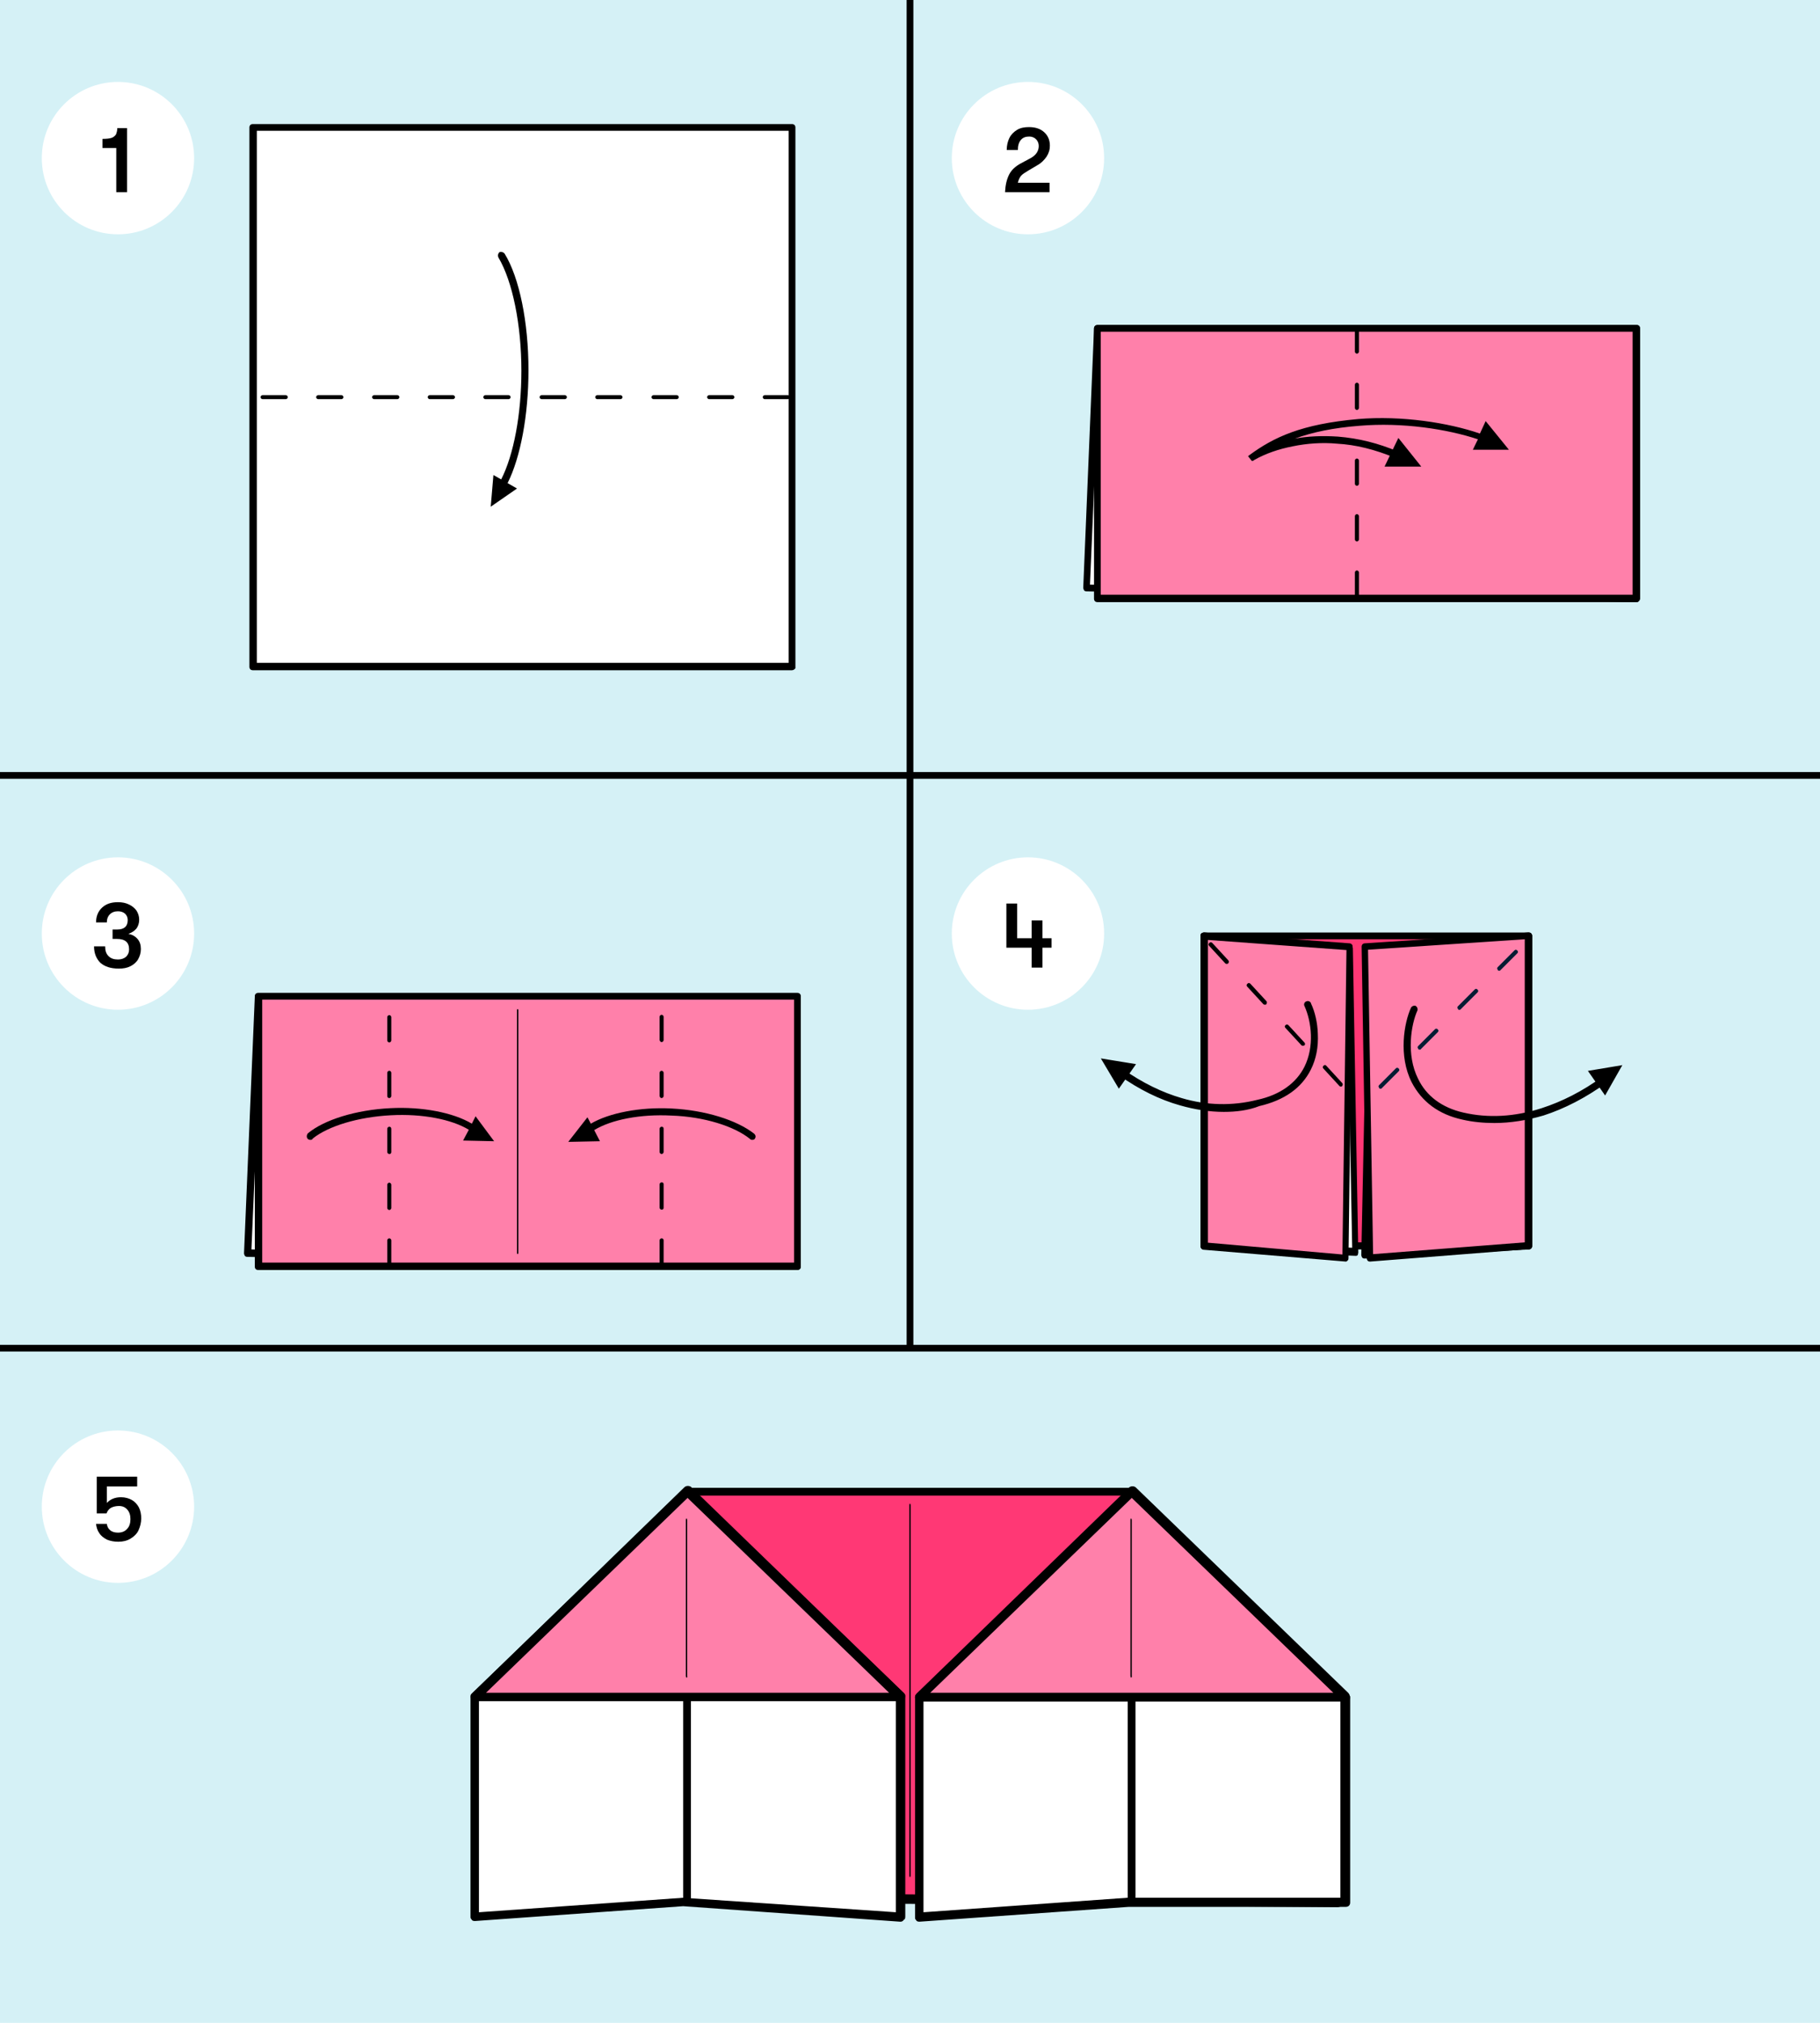 <?xml version="1.0" encoding="utf-8"?>
<!-- Generator: Adobe Illustrator 24.0.0, SVG Export Plug-In . SVG Version: 6.00 Build 0)  -->
<svg version="1.1" id="Layer_1" xmlns="http://www.w3.org/2000/svg" xmlns:xlink="http://www.w3.org/1999/xlink" x="0px" y="0px"
	 viewBox="0 0 540 600" style="enable-background:new 0 0 540 600;" xml:space="preserve">
<style type="text/css">
	.st0{fill:#D5F1F6;}
	.st1{fill:#FFFFFF;}
	.st2{fill:#FF80AA;}
	.st3{fill:#FF3875;}
	.st4{stroke:#000000;stroke-miterlimit:10;}
	.st5{fill:#051C33;stroke:#051C33;stroke-width:0.5;stroke-miterlimit:10;}
</style>
<g>
	<rect class="st0" width="540" height="600"/>
	<g>
		<g>
			<g>
				<g>
					<g>
						<polygon class="st1" points="236.6,375.5 73.4,371.6 76.6,295.5 236.6,295.5 						"/>
					</g>
					<path d="M236.6,294.7h-160c-0.4,0-1,0.4-1,1l-3.2,76.1c0,0.1,0.1,0.4,0.2,0.6c0.1,0.2,0.3,0.4,0.8,0.4l163.2,3.9h0
						c0.2,0,0.4-0.1,0.6-0.2c0.2-0.1,0.4-0.3,0.4-0.8v-80C237.6,295.1,237.2,294.7,236.6,294.7z M74.6,370.6l3.2-74.1h157.8v78
						L74.6,370.6z"/>
				</g>
			</g>
			<g>
				<g>
					<path d="M153.6,372c-0.2,0-0.3-0.2-0.3-0.3v-72.1c0-0.2,0.2-0.3,0.3-0.3c0.2,0,0.3,0.2,0.3,0.3v72.1
						C153.7,371.8,153.7,372,153.6,372z"/>
				</g>
			</g>
		</g>
		<g>
			<g>
				<g>
					<g>
						<rect x="76.6" y="295.5" class="st2" width="160" height="80"/>
					</g>
					<path d="M236.6,294.5h-160c-0.6,0-1,0.4-1,1v80.2c0,0.6,0.4,1,1,1h160c0.6,0,1-0.5,1-1.2v-80
						C237.6,294.9,237.2,294.5,236.6,294.5z M235.6,296.5v78H77.8v-78H235.6z"/>
				</g>
			</g>
			<g>
				<g>
					<path d="M153.6,372c-0.1,0-0.2-0.2-0.2-0.3v-72.1c0-0.2,0.1-0.3,0.2-0.3s0.2,0.2,0.2,0.3v72.1C153.7,371.8,153.7,372,153.6,372
						z"/>
				</g>
			</g>
		</g>
		<g>
			<path d="M196.3,325.7c0.3,0,0.6-0.3,0.6-0.6v-6.9c0-0.3-0.3-0.6-0.6-0.6s-0.6,0.3-0.6,0.6v6.9C195.8,325.5,196,325.7,196.3,325.7
				z"/>
			<path d="M196.3,367.3c-0.3,0-0.6,0.3-0.6,0.6v6.9c0,0.3,0.3,0.6,0.6,0.6s0.6-0.3,0.6-0.6v-6.9
				C196.9,367.6,196.7,367.3,196.3,367.3z"/>
			<path d="M196.3,334.2c-0.3,0-0.6,0.3-0.6,0.6v6.9c0,0.3,0.3,0.6,0.6,0.6s0.6-0.3,0.6-0.6v-6.9
				C196.9,334.4,196.7,334.2,196.3,334.2z"/>
			<path d="M196.3,350.7c-0.3,0-0.6,0.3-0.6,0.6v6.9c0,0.3,0.3,0.6,0.6,0.6c0.1,0,0.6,0,0.6-0.6v-6.9
				C196.9,350.9,196.7,350.7,196.3,350.7z"/>
			<path d="M196.3,309.1c0.3,0,0.6-0.3,0.6-0.6v-6.9c0-0.3-0.3-0.6-0.6-0.6s-0.6,0.3-0.6,0.6v6.9C195.8,308.8,196,309.1,196.3,309.1
				z"/>
			<path d="M115.5,309.2c0.3,0,0.6-0.3,0.6-0.6v-6.9c0-0.3-0.3-0.6-0.6-0.6s-0.6,0.3-0.6,0.6v6.9
				C114.9,308.9,115.2,309.2,115.5,309.2z"/>
			<path d="M115.5,367.3c-0.3,0-0.6,0.3-0.6,0.6v6.9c0,0.3,0.3,0.6,0.6,0.6s0.6-0.3,0.6-0.6v-6.9
				C116.1,367.6,115.8,367.3,115.5,367.3z"/>
			<path d="M115.5,325.7c0.3,0,0.6-0.3,0.6-0.6v-6.9c0-0.3-0.3-0.6-0.6-0.6s-0.6,0.3-0.6,0.6v6.9
				C114.9,325.5,115.2,325.7,115.5,325.7z"/>
			<path d="M115.5,334.2c-0.3,0-0.6,0.3-0.6,0.6v6.9c0,0.3,0.3,0.6,0.6,0.6c0.1,0,0.6,0,0.6-0.6v-6.9
				C116.1,334.4,115.8,334.2,115.5,334.2z"/>
			<path d="M115.5,350.8c-0.3,0-0.6,0.3-0.6,0.6v6.9c0,0.3,0.3,0.6,0.6,0.6s0.6-0.3,0.6-0.6v-6.9
				C116.1,351.1,115.8,350.8,115.5,350.8z"/>
			<path d="M140,333.3c-5.5-3.3-14.8-5.1-24.2-4.6c-10.1,0.5-19.6,3.4-24.5,7.5l-0.1,0.2c-0.3,0.5-0.2,1.1,0.1,1.4
				c0.3,0.3,0.7,0.3,0.9,0.3c0.2,0,0.5-0.1,0.6-0.4c4.6-3.7,13.5-6.4,23.2-6.9c9.3-0.5,18,1.2,23.1,4.3l-1.7,3.2l9.2,0.2l-5.5-7.4
				L140,333.3z"/>
			<path d="M223.8,336.3c-5.2-4.1-14.6-7-24.5-7.5c-9.3-0.5-18.6,1.3-24,4.5l-1-1.9l-5.7,7.3l9.4-0.2l-1.7-3.3
				c5.1-3.1,13.7-4.8,23-4.3c9.4,0.3,18.5,3.1,23.2,6.9c0.2,0.2,0.3,0.3,0.7,0.3c0.5,0,0.7-0.2,0.8-0.4
				C224.3,337.2,224.2,336.7,223.8,336.3z M223.5,336.7L223.5,336.7L223.5,336.7L223.5,336.7z M223.1,337.7L223.1,337.7L223.1,337.7
				L223.1,337.7z"/>
		</g>
	</g>
	<g>
		<g>
			<g>
				<g>
					<polygon class="st1" points="485.6,177.4 322.4,174.4 325.6,97.4 485.6,97.4 					"/>
				</g>
				<path d="M485.6,96.4h-160c-0.4,0-1,0.4-1,1l-3.2,77c0,0.1,0.1,0.4,0.2,0.6c0.1,0.2,0.3,0.4,0.8,0.4l163.2,3.2h0
					c0.4,0,0.6-0.3,0.6-0.4c0,0,0,0,0,0c0.2-0.1,0.4-0.3,0.4-0.8v-80C486.6,96.8,486.2,96.4,485.6,96.4z M484.4,98.4v78l-161-3
					l3.2-75H484.4z"/>
			</g>
		</g>
		<g>
			<g>
				<g>
					<rect x="325.6" y="97.4" class="st2" width="160" height="80"/>
				</g>
				<path d="M485.6,96.4h-160c-0.6,0-1,0.4-1,1v80.2c0,0.6,0.4,1,1,1h160c0.6,0,1-0.5,1-1.2v-80C486.6,96.8,486.2,96.4,485.6,96.4z
					 M484.4,98.4v78H326.6v-78H484.4z"/>
			</g>
		</g>
		<path d="M447.7,133.4l-6.9-8.5l-1.7,3.7c-9.3-3.2-23.2-5.4-36.2-4.3c-16.8,1.5-25,5.4-32.2,10.7l-0.4,0.3l1.1,1.4h0.2
			c0.2,0,0.2,0,0.6-0.3c3.4-1.9,7.2-3.2,11.3-4c4.3-0.9,8.9-1.2,13.2-0.8c5.5,0.3,11.2,1.7,17.2,4.2l0.2,0c0.2,0,0.8,0,1.1-0.6
			l0.1-0.1v-0.1c0-0.2,0-0.8-0.6-1.1c-5.7-2.4-11.5-3.9-17.8-4.4c-4.7-0.3-8.9-0.1-12.7,0.6c5.2-1.9,11.4-3.2,19.1-3.8
			c12.8-1.1,26.2,1,35.2,4l-1.5,3.1H447.7z"/>
		<g>
			<g>
				<g>
					<path d="M402.6,177c-0.2,0-0.3-0.2-0.3-0.3v-6.9c0-0.2,0.2-0.3,0.3-0.3c0.2,0,0.3,0.2,0.3,0.3v6.9
						C402.9,176.8,402.7,177,402.6,177z M402.6,160.3c-0.2,0-0.3-0.2-0.3-0.3v-6.9c0-0.2,0.2-0.3,0.3-0.3c0.2,0,0.3,0.2,0.3,0.3v6.9
						C402.9,160.2,402.7,160.3,402.6,160.3z M402.6,143.8c-0.2,0-0.3-0.2-0.3-0.3v-6.9c0-0.2,0.2-0.3,0.3-0.3c0.2,0,0.3,0.2,0.3,0.3
						v6.9C402.9,143.7,402.7,143.8,402.6,143.8z M402.6,121.3c-0.2,0-0.3-0.2-0.3-0.3v-6.9c0-0.2,0.2-0.3,0.3-0.3
						c0.2,0,0.3,0.2,0.3,0.3v6.9C402.9,121.2,402.7,121.3,402.6,121.3z M402.6,104.7c-0.2,0-0.3-0.2-0.3-0.3v-6.9
						c0-0.2,0.2-0.3,0.3-0.3c0.2,0,0.3,0.2,0.3,0.3v6.9C402.9,104.5,402.7,104.7,402.6,104.7z"/>
					<path d="M402.6,177.3c-0.3,0-0.6-0.3-0.6-0.6v-6.9c0-0.3,0.3-0.6,0.6-0.6s0.6,0.3,0.6,0.6v6.9
						C403.2,177,402.9,177.3,402.6,177.3z M402.6,169.7C402.5,169.7,402.5,169.7,402.6,169.7l-0.1,7c0,0,0.1,0.1,0.1,0.1
						c0,0,0.1-0.1,0.1-0.1L402.6,169.7C402.7,169.7,402.6,169.7,402.6,169.7z M402.6,160.6c-0.3,0-0.6-0.3-0.6-0.6v-6.9
						c0-0.3,0.3-0.6,0.6-0.6s0.6,0.3,0.6,0.6v6.9C403.2,160.3,402.9,160.6,402.6,160.6z M402.6,153C402.5,153,402.5,153.1,402.6,153
						l-0.1,7c0,0,0.1,0.1,0.1,0.1c0,0,0.1-0.1,0.1-0.1L402.6,153C402.7,153.1,402.6,153,402.6,153z M402.6,144.1
						c-0.3,0-0.6-0.3-0.6-0.6v-6.9c0-0.3,0.3-0.6,0.6-0.6s0.6,0.3,0.6,0.6v6.9C403.2,143.8,402.9,144.1,402.6,144.1z M402.6,136.5
						C402.5,136.5,402.5,136.6,402.6,136.5l-0.1,7c0,0,0.1,0.1,0.1,0.1c0,0,0.1-0.1,0.1-0.1L402.6,136.5
						C402.7,136.6,402.6,136.5,402.6,136.5z M402.6,121.6c-0.3,0-0.6-0.3-0.6-0.6v-6.9c0-0.3,0.3-0.6,0.6-0.6s0.6,0.3,0.6,0.6v6.9
						C403.2,121.3,402.9,121.6,402.6,121.6z M402.6,114C402.5,114,402.5,114.1,402.6,114l-0.1,7c0,0,0.1,0.1,0.1,0.1
						c0,0,0.1-0.1,0.1-0.1L402.6,114C402.7,114.1,402.6,114,402.6,114z M402.6,104.9c-0.3,0-0.6-0.3-0.6-0.6v-6.9
						c0-0.3,0.3-0.6,0.6-0.6s0.6,0.3,0.6,0.6v6.9C403.2,104.6,402.9,104.9,402.6,104.9z M402.6,97.3
						C402.5,97.3,402.5,97.4,402.6,97.3l-0.1,7c0,0,0.1,0.1,0.1,0.1c0,0,0.1-0.1,0.1-0.1L402.6,97.3
						C402.7,97.4,402.6,97.3,402.6,97.3z"/>
				</g>
			</g>
		</g>
	</g>
	<g>
		<g>
			<g>
				<g>
					<g>
						<rect x="75.2" y="37.8" class="st1" width="160" height="160"/>
					</g>
				</g>
				<g>
					<path d="M236,197.7V37.8c0-0.6-0.4-1-1-1H75c-0.6,0-1,0.4-1,1v160c0,0.6,0.4,1,1,1h160c0.4,0,0.8-0.3,1-0.6
						C236,198,236,197.9,236,197.7z M234,38.8v157.8H76.2V38.8H234z"/>
				</g>
			</g>
		</g>
		<g>
			<path d="M134.4,117.2h-6.9c-0.3,0-0.6,0.3-0.6,0.6s0.3,0.6,0.6,0.6h6.9c0.3,0,0.6-0.3,0.6-0.6S134.7,117.2,134.4,117.2z"/>
			<path d="M150.9,117.2H144c-0.3,0-0.6,0.3-0.6,0.6s0.3,0.6,0.6,0.6h6.9c0.3,0,0.6-0.3,0.6-0.6S151.2,117.2,150.9,117.2z"/>
			<path d="M84.8,117.2h-6.9c-0.3,0-0.6,0.3-0.6,0.6s0.3,0.6,0.6,0.6h6.9c0.3,0,0.6-0.3,0.6-0.6S85.1,117.2,84.8,117.2z"/>
			<path d="M101.3,117.2h-6.9c-0.3,0-0.6,0.3-0.6,0.6s0.3,0.6,0.6,0.6h6.9c0.3,0,0.6-0.3,0.6-0.6S101.6,117.2,101.3,117.2z"/>
			<path d="M117.9,117.2H111c-0.3,0-0.6,0.3-0.6,0.6s0.3,0.6,0.6,0.6h6.9c0.3,0,0.6-0.3,0.6-0.6S118.2,117.2,117.9,117.2z"/>
			<path d="M217.3,117.2h-6.9c-0.3,0-0.6,0.3-0.6,0.6s0.3,0.6,0.6,0.6h6.9c0.3,0,0.6-0.3,0.6-0.6S217.6,117.2,217.3,117.2z"/>
			<path d="M233.8,117.2h-6.9c-0.3,0-0.6,0.3-0.6,0.6s0.3,0.6,0.6,0.6h6.9c0.3,0,0.6-0.3,0.6-0.6S234.1,117.2,233.8,117.2z"/>
			<path d="M167.6,117.2h-6.9c-0.3,0-0.6,0.3-0.6,0.6s0.3,0.6,0.6,0.6h6.9c0.3,0,0.6-0.3,0.6-0.6S167.9,117.2,167.6,117.2z"/>
			<path d="M184.1,117.2h-6.9c-0.3,0-0.6,0.3-0.6,0.6s0.3,0.6,0.6,0.6h6.9c0.3,0,0.6-0.3,0.6-0.6S184.4,117.2,184.1,117.2z"/>
			<path d="M200.8,117.2h-6.9c-0.3,0-0.6,0.3-0.6,0.6s0.3,0.6,0.6,0.6h6.9c0.3,0,0.6-0.3,0.6-0.6S201.1,117.2,200.8,117.2z"/>
		</g>
		<path d="M156.8,109.8c0-14.2-2.7-27.5-7.1-34.6l-0.1-0.1c-0.3-0.3-0.9-0.5-1.4-0.3l-0.1,0.1c-0.3,0.3-0.5,0.9-0.2,1.5
			c4.2,7.1,6.8,20,6.8,33.6c0,12.9-2.3,25-6,32.2l-2.3-1.3l-0.8,9.4l7.8-5.4l-2.8-1.6C154.4,135.8,156.8,123.2,156.8,109.8z"/>
	</g>
	<g>
		<g>
			<g>
				<g>
					<polygon class="st3" points="396.9,564.2 204,562.6 204,442.3 335.6,442.3 399,503.4 					"/>
				</g>
				<path d="M400.2,503.6c0-0.1,0-0.5-0.4-0.9l-63.2-60.9c-0.1-0.3-0.4-0.5-1-0.5H204c-0.8,0-1.3,0.5-1.3,1.3v120.3
					c0,0.8,0.5,1.3,1.3,1.3l192.9,1.5h0c0.5,0,1.1-0.3,1.3-0.8c0.1-0.2,0.1-0.4,0-0.6L400.2,503.6z M397.7,503.8l-2,59.1l-190.4-1.5
					V443.6h129.9L397.7,503.8z"/>
			</g>
		</g>
		<g>
			<g>
				<polygon class="st1" points="399,503.1 335.9,442.6 272.7,503.1 272.7,568.5 334.6,564.2 399,564.2 				"/>
			</g>
			<path d="M400.1,502.5L337,441.7l-0.1-0.1c-0.7-0.4-1.4-0.3-1.9,0.1l-63.1,60.8c-0.3,0.3-0.4,0.4-0.4,0.9v65.4
				c0,0.4,0.1,0.5,0.3,0.7c0.1,0.3,0.4,0.5,1,0.5h0l62.1-4.4h64.4c0.8,0,1.3-0.5,1.3-1.3v-61.1C400.5,503,400.4,502.8,400.1,502.5z
				 M397.7,503.8v59.1l-63.2,0l-60.5,4.3v-63.4l61.8-59.6L397.7,503.8z"/>
		</g>
		<g>
			<g>
				<path d="M270,556.8c-0.1,0-0.2-0.3-0.2-0.5V446.5c0-0.3,0.1-0.5,0.2-0.5c0.1,0,0.2,0.3,0.2,0.5v109.8
					C270.2,556.5,270.1,556.8,270,556.8z"/>
			</g>
		</g>
		<g>
			<g>
				<polygon class="st2" points="335.9,442.3 399,503.4 272.7,503.4 				"/>
			</g>
			<path d="M400.1,502.2L337,441.2l-0.1-0.1c-0.7-0.4-1.4-0.3-1.9,0.1l-63,61.1c-0.4,0.4-0.7,1.1-0.4,1.6c0.2,0.5,0.8,0.8,1.2,0.8
				H399c0.7,0,1.1-0.4,1.4-0.7l0.1-0.1v-0.2C400.5,503.1,400.5,502.7,400.1,502.2z M276,502.1l59.8-57.8l59.8,57.8H276z"/>
		</g>
		<g>
			<g>
				<path d="M335.6,497.6c-0.1,0-0.2-0.3-0.2-0.5v-46.2c0-0.3,0.1-0.5,0.2-0.5c0.1,0,0.2,0.3,0.2,0.5v46.2
					C335.9,497.4,335.7,497.6,335.6,497.6z"/>
			</g>
		</g>
		<g>
			<g>
				<g>
					<rect x="334.8" y="503.4" width="1.8" height="61.1"/>
					<path d="M336.9,564.7h-2.3v-61.6h2.3V564.7z M335.1,564.2h1.3v-60.6h-1.3V564.2z"/>
				</g>
			</g>
		</g>
		<g>
			<g>
				<polygon class="st1" points="267.1,503.1 204,442.6 140.9,503.1 140.9,568.5 202.7,564.2 267.1,568.8 				"/>
			</g>
			<path d="M268.2,502.2l-63.1-60.8l-0.1-0.1c-0.7-0.4-1.4-0.3-1.9,0.1L140,502.3c-0.3,0.3-0.4,0.4-0.4,0.9v65.4
				c0,0.4,0.1,0.5,0.3,0.7c0.1,0.3,0.4,0.5,1,0.5c0,0,0,0,0,0l61.8-4.4l64.4,4.6l0,0c0.3,0,0.7,0,1.1-0.6c0.3-0.1,0.4-0.4,0.4-1
				v-65.4C268.6,502.7,268.6,502.6,268.2,502.2z M265.8,503.8v63.4l-63.1-4.3l0,0l-60.6,4.3v-63.4l61.8-59.6L265.8,503.8z"/>
		</g>
		<g>
			<g>
				<polygon class="st2" points="204,442.3 267.1,503.4 140.9,503.4 				"/>
			</g>
			<path d="M268.2,502.2l-63.1-61.1l-0.1-0.1c-0.7-0.4-1.4-0.3-1.9,0.1l-62.9,61.1c-0.4,0.4-0.7,1.1-0.4,1.6
				c0.2,0.5,0.8,0.8,1.2,0.8h126c0.4,0,1.1-0.3,1.4-0.7l0.1-0.1v-0.2C268.6,503.1,268.6,502.7,268.2,502.2z M263.8,502.1H144.2
				l59.8-57.8L263.8,502.1z"/>
		</g>
		<g>
			<g>
				<path d="M203.7,497.6c-0.1,0-0.2-0.3-0.2-0.5v-46.2c0-0.3,0.1-0.5,0.2-0.5c0.1,0,0.2,0.3,0.2,0.5v46.2
					C204,497.4,203.9,497.6,203.7,497.6z"/>
			</g>
		</g>
		<g>
			<g>
				<g>
					<rect x="203" y="503.4" width="1.8" height="61.1"/>
					<path d="M205,564.7h-2.3v-61.6h2.3V564.7z M203.2,564.2h1.3v-60.6h-1.3V564.2z"/>
				</g>
			</g>
		</g>
	</g>
	<g>
		<g>
			<g>
				<g>
					<g>
						<g>
							<g>
								<rect x="357.4" y="277.6" class="st3" width="96.2" height="92.1"/>
							</g>
							<path d="M453.4,276.6h-96.2c-0.6,0-1,0.4-1,1v92c0,0.6,0.4,1,1,1h96.2c0.7,0,1-0.4,1-0.8v-92.1
								C454.4,277,454,276.6,453.4,276.6z M452.4,278.6v89.9h-94v-89.9H452.4z"/>
						</g>
					</g>
				</g>
				<g>
					<g>
						<g>
							<polygon class="st1" points="357.4,277.6 400.6,281.3 402.2,371.4 357.4,369.5 							"/>
						</g>
						<path d="M401.4,281.3c0-0.4-0.4-1-1-1c0,0,0,0,0,0l-43.2-3.7c-0.1,0-0.4,0.1-0.6,0.2c-0.2,0.1-0.4,0.3-0.4,0.8v92
							c0,0.4,0.4,1,1,1h0l45,1.9h0c0.2,0,0.6,0,0.7-0.4c0,0,0-0.1,0-0.2c0.1-0.1,0.1-0.3,0.1-0.5L401.4,281.3z M358.4,368.5v-89.9
							l41.1,3.6l1.7,87.9L358.4,368.5z"/>
					</g>
					<g>
						<g>
							<polygon class="st2" points="399.4,373.1 400.6,280.8 357.4,277.6 357.4,369.5 							"/>
						</g>
						<path d="M400.4,279.8C400.4,279.8,400.4,279.8,400.4,279.8l-43.2-3.2c-0.1,0-0.4,0.1-0.6,0.2c-0.2,0.1-0.4,0.3-0.4,0.8v92.1
							c0,0.4,0.4,1,1,1c0,0,0,0,0,0l42.1,3.5l0,0c0.2,0,0.4-0.1,0.5-0.3c0.2-0.1,0.3-0.3,0.3-0.7l1.2-92.5
							C401.4,280.4,401,279.8,400.4,279.8z M358.4,368.6v-89.8l41.1,3l-1.2,90.3L358.4,368.6z"/>
					</g>
				</g>
				<g>
					<g>
						<g>
							<polygon class="st1" points="453.4,277.6 406.6,280.9 404.9,372.2 453.4,369.5 							"/>
						</g>
						<path d="M454.4,277c-0.1-0.2-0.3-0.4-0.8-0.4c0,0,0,0,0,0l-46.8,3.4c-0.6,0-1,0.4-1,1l-1.9,91.3c0,0.1,0.1,0.4,0.2,0.6
							c0.1,0.2,0.3,0.4,0.8,0.4h0l48.7-2.7c0.6,0,1-0.4,1-1v-92C454.6,277.3,454.5,277.2,454.4,277z M452.3,278.8v89.8l-46.5,2.5
							l1.8-89.1L452.3,278.8z"/>
					</g>
					<g>
						<g>
							<polygon class="st2" points="406.4,373.1 404.9,280.8 453.4,277.6 453.4,369.5 							"/>
						</g>
						<path d="M454.4,277c-0.1-0.2-0.3-0.4-0.8-0.4c0,0,0,0,0,0l-48.6,3.2c-0.6,0-1,0.4-1,1l1.5,92.4c0,0.3,0.1,0.4,0.2,0.6
							c0.1,0.2,0.3,0.4,0.8,0.4h0l47.1-3.7c0.6,0,1-0.4,1-1v-92C454.6,277.3,454.5,277.2,454.4,277z M407.4,372l-1.5-90.3l46.5-3.1
							v89.9L407.4,372z"/>
					</g>
				</g>
				<g>
					<g>
						<g>
							<g>
								<polygon class="st4" points="472,318 476.2,324 480.4,316.6 								"/>
							</g>
						</g>
					</g>
					<g>
						<g>
							<g>
								<path class="st5" d="M409.6,322.7c-0.2,0-0.2,0-0.2-0.2c-0.2-0.2-0.2-0.3,0-0.5l4.9-4.9c0.2-0.2,0.3-0.2,0.5,0
									c0.2,0.2,0.2,0.3,0,0.5l-4.9,4.9C409.8,322.7,409.6,322.7,409.6,322.7z M421.2,311.1c-0.2,0-0.2,0-0.2-0.2
									c-0.2-0.2-0.2-0.3,0-0.5l4.9-4.9c0.2-0.2,0.3-0.2,0.5,0s0.2,0.3,0,0.5l-4.9,4.9C421.4,311.1,421.4,311.1,421.2,311.1z
									 M433,299.3c-0.2,0-0.2,0-0.2-0.2c-0.2-0.2-0.2-0.3,0-0.5l4.9-4.9c0.2-0.2,0.3-0.2,0.5,0s0.2,0.3,0,0.5l-4.9,4.9
									C433.2,299.3,433,299.3,433,299.3z M444.8,287.7c-0.2,0-0.2,0-0.2-0.2c-0.2-0.2-0.2-0.3,0-0.5l4.9-4.9
									c0.2-0.2,0.3-0.2,0.5,0c0.2,0.2,0.2,0.3,0,0.5l-4.9,4.9C445,287.7,444.8,287.7,444.8,287.7z"/>
							</g>
						</g>
						<g>
							<g>
								<path class="st4" d="M443.4,332.6c-3.2,0-6.4-0.3-9.4-1c-6.9-1.5-11.8-5.2-14.7-10.8c-3.9-7.7-2.2-17.3-0.2-21.7
									c0.2-0.3,0.5-0.3,0.7-0.3c0.3,0.2,0.3,0.5,0.3,0.7c-1.9,4.2-3.5,13.3,0.2,20.7c2.5,5.2,7.2,8.8,13.8,10.3
									c7.4,1.7,15.3,1.3,23.4-1.3c6.2-2,12.3-5.1,18.2-9.4c0.2-0.2,0.7-0.2,0.8,0.2c0.2,0.2,0.2,0.7-0.2,0.8
									c-6.1,4.4-12.3,7.6-18.5,9.6C453,331.8,448.1,332.6,443.4,332.6z"/>
							</g>
						</g>
					</g>
				</g>
				<g>
					<g>
						<g>
							<g>
								<polygon class="st4" points="336.2,316 332,322 327.6,314.6 								"/>
							</g>
						</g>
					</g>
					<g>
						<g>
							<g>
								<g>
									<path d="M397.9,322c-0.2,0-0.2,0-0.3-0.2l-4.7-5.1c-0.2-0.2-0.2-0.3,0-0.5c0.2-0.2,0.3-0.2,0.5,0l4.7,5.1
										c0.2,0.2,0.2,0.3,0,0.5C398,322,398,322,397.9,322z M386.6,309.9c-0.2,0-0.2,0-0.3-0.2l-4.7-5.1c-0.2-0.2-0.2-0.3,0-0.5
										c0.2-0.2,0.3-0.2,0.5,0l4.7,5.1c0.2,0.2,0.2,0.3,0,0.5C386.7,309.9,386.7,309.9,386.6,309.9z M375.3,297.8
										c-0.2,0-0.2,0-0.3-0.2l-4.7-5.1c-0.2-0.2-0.2-0.3,0-0.5s0.3-0.2,0.5,0l4.7,5.1c0.2,0.2,0.2,0.3,0,0.5
										C375.5,297.8,375.5,297.8,375.3,297.8z M364,285.7c-0.2,0-0.2,0-0.3-0.2l-4.7-5.1c-0.2-0.2-0.2-0.3,0-0.5
										c0.2-0.2,0.3-0.2,0.5,0l4.7,5.1c0.2,0.2,0.2,0.3,0,0.5C364.2,285.7,364.2,285.7,364,285.7z"/>
									<path d="M397.9,322.3c-0.3,0-0.3,0-0.5-0.2l-4.7-5.1c-0.3-0.3-0.3-0.6,0-0.9c0.1-0.1,0.3-0.2,0.4-0.2c0,0,0,0,0,0
										c0.2,0,0.3,0.1,0.4,0.2l4.7,5.1c0.1,0.1,0.2,0.3,0.2,0.4c0,0.1,0,0.2-0.1,0.4C398.2,322.2,398.1,322.3,397.9,322.3z
										 M393.1,316.4C393.1,316.4,393,316.4,393.1,316.4c-0.1,0.1-0.1,0.1-0.1,0.2l4.7,5.1c0,0,0.1,0.1,0.1,0.1v0l0.1-0.1
										c0,0,0-0.1,0-0.2L393.1,316.4C393.1,316.4,393.1,316.4,393.1,316.4L393.1,316.4z M386.6,310.2c-0.2,0-0.3,0-0.5-0.2
										l-4.7-5.1c-0.1-0.1-0.2-0.3-0.2-0.4c0-0.2,0.1-0.3,0.2-0.4c0.3-0.3,0.6-0.3,0.9,0l4.7,5.1c0.2,0.2,0.3,0.5,0.1,0.8
										C387,310.1,386.8,310.2,386.6,310.2z M381.8,304.3C381.8,304.3,381.7,304.3,381.8,304.3c-0.1,0.1-0.1,0.1-0.1,0.1
										s0,0,0.1,0.1l4.7,5.1c0,0,0.1,0.1,0.1,0.1v0l0.1-0.1c0.1-0.1,0.1-0.1,0-0.2L381.8,304.3
										C381.8,304.3,381.8,304.3,381.8,304.3z M375.3,298c-0.2,0-0.3,0-0.5-0.2l-4.7-5.1c-0.3-0.3-0.3-0.6,0-0.9
										c0.3-0.3,0.6-0.3,0.9,0l4.7,5.1c0.1,0.1,0.2,0.3,0.2,0.4c0,0.1,0,0.2-0.1,0.4C375.7,298,375.6,298,375.3,298z M370.5,292.2
										C370.5,292.2,370.5,292.2,370.5,292.2c-0.1,0.1-0.1,0.1-0.1,0.2l4.7,5.1c0,0,0.1,0.1,0.1,0.1v0l0.1-0.1
										c0,0,0.1-0.1,0.1-0.1c0,0,0,0-0.1-0.1L370.5,292.2C370.5,292.2,370.5,292.2,370.5,292.2z M364,285.9c-0.3,0-0.3,0-0.5-0.2
										l-4.7-5.1c-0.3-0.3-0.3-0.6,0-0.9c0.3-0.3,0.6-0.3,0.9,0l4.7,5.1c0.2,0.2,0.3,0.5,0.1,0.8
										C364.4,285.8,364.3,285.9,364,285.9z M359.2,280.1C359.2,280.1,359.2,280.1,359.2,280.1c-0.1,0.1-0.1,0.1-0.1,0.2l4.7,5.1
										c0,0,0.1,0.1,0.1,0.1v0l0.1-0.1c0.1-0.1,0.1-0.1,0-0.2L359.2,280.1C359.2,280.1,359.2,280.1,359.2,280.1z"/>
								</g>
							</g>
						</g>
						<g>
							<g>
								<path class="st4" d="M363.1,329.3c-4.2,0-8.6-0.7-12.8-1.9c-6.1-1.7-12.1-4.7-17.9-8.8c-0.2-0.2-0.3-0.5-0.2-0.8
									c0.2-0.2,0.5-0.3,0.8-0.2c5.7,4,11.6,6.9,17.5,8.6c7.4,2.2,15.2,2.4,22.7,0.5c6.9-1.5,11.8-5.1,14.3-10.1
									c3-6.1,2.2-13.5,0-18.4c-0.2-0.3,0-0.7,0.3-0.7c0.3-0.2,0.7,0,0.7,0.3c1.2,2.5,1.9,5.7,2,8.8c0.2,3.9-0.5,7.4-2,10.4
									c-2.7,5.4-7.7,8.9-15,10.6C370.2,328.9,366.6,329.3,363.1,329.3z"/>
							</g>
						</g>
					</g>
				</g>
			</g>
		</g>
	</g>
	<polygon points="540,231 540,229 271,229 271,0 269,0 269,229 0,229 0,231 269,231 269,398.9 0,398.9 0,400.9 540,400.9 540,398.9 
		271,398.9 271,231 	"/>
	<polygon points="414.9,129.9 410.8,138.4 421.7,138.4 	"/>
	<circle class="st1" cx="35" cy="446.9" r="22.6"/>
	<g>
		<path d="M31.8,456.7c-1-0.5-1.8-1.1-2.3-1.9c-0.6-0.8-0.9-1.8-1-2.8h3.2c0.1,0.8,0.4,1.4,1,1.9c0.6,0.5,1.4,0.7,2.3,0.7
			c1.2,0,2.1-0.4,2.7-1.1c0.7-0.7,1-1.7,1-2.9c0-1.2-0.3-2.1-0.9-2.8c-0.6-0.7-1.4-1.1-2.5-1.1c-0.9,0-1.7,0.2-2.3,0.5
			c-0.6,0.3-1.1,0.9-1.4,1.7h-2.9V438h12v2.9h-9v4.9c1-1.1,2.4-1.7,4.2-1.7c1.2,0,2.3,0.3,3.2,0.8c0.9,0.5,1.6,1.3,2.1,2.2
			c0.5,1,0.7,2.1,0.7,3.3s-0.3,2.4-0.8,3.5s-1.4,1.9-2.4,2.5s-2.2,0.9-3.6,0.9C33.9,457.3,32.8,457.1,31.8,456.7z"/>
	</g>
	<circle class="st1" cx="35" cy="276.9" r="22.6"/>
	<g>
		<path d="M29.8,285.6c-1.2-1.2-1.9-2.8-1.9-4.9h3.3c0,1.3,0.3,2.2,1,2.9c0.7,0.7,1.6,1,2.8,1c1,0,1.8-0.3,2.4-0.8
			c0.6-0.6,0.9-1.3,0.9-2.2c0-2.1-1.2-3.1-3.6-3.1h-1.3v-2.8h1.4c2,0,3.1-0.9,3.1-2.8c0-0.8-0.3-1.4-0.8-1.9
			c-0.6-0.5-1.3-0.7-2.1-0.7c-1,0-1.8,0.3-2.4,0.9s-0.9,1.4-0.9,2.4h-3.2c0-1.8,0.6-3.3,1.8-4.4c1.2-1.1,2.7-1.6,4.7-1.6
			c1.2,0,2.3,0.2,3.3,0.7c0.9,0.4,1.7,1.1,2.2,1.8c0.5,0.8,0.8,1.7,0.8,2.7c0,1-0.3,1.9-0.8,2.6c-0.6,0.7-1.3,1.2-2.4,1.6
			c1.1,0.2,2,0.7,2.7,1.5s1,1.8,1,3c0,1.1-0.3,2.1-0.8,3s-1.3,1.6-2.3,2.1c-1,0.5-2.1,0.7-3.4,0.7C32.8,287.3,31.1,286.7,29.8,285.6
			z"/>
	</g>
	<circle class="st1" cx="35" cy="46.9" r="22.6"/>
	<g>
		<path d="M34.4,43.9h-4v-2.7c1.2,0,2.1-0.1,2.7-0.3c0.6-0.2,1-0.6,1.3-1c0.2-0.5,0.4-1.1,0.4-1.9h2.9v19h-3.2V43.9z"/>
	</g>
	<circle class="st1" cx="305" cy="276.9" r="22.6"/>
	<g>
		<path d="M312,281.1h-2.7v5.9h-3.2v-5.9h-7.5V268h3.2v10.3h4.3v-5.3h3.2v5.3h2.7V281.1z"/>
	</g>
	<circle class="st1" cx="305" cy="46.9" r="22.6"/>
	<g>
		<path d="M299.4,51.8c0.7-1.4,1.9-2.5,3.6-3.4l2.8-1.5c1.6-0.9,2.4-2.1,2.4-3.6c0-0.8-0.3-1.5-0.8-2c-0.5-0.5-1.2-0.8-2-0.8
			c-1.1,0-1.9,0.3-2.5,1c-0.6,0.7-0.9,1.7-0.9,3h-3.3c0-1.4,0.3-2.6,0.8-3.6c0.5-1,1.3-1.8,2.3-2.4s2.2-0.8,3.5-0.8
			c1.9,0,3.4,0.5,4.5,1.5c1.1,1,1.7,2.3,1.7,4c0,1.2-0.3,2.2-1,3.3c-0.7,1-1.6,1.9-2.7,2.5l-2.7,1.6c-1,0.6-1.8,1.1-2.2,1.6
			s-0.7,1.2-0.9,2h9.4V57h-13.2C298.3,54.9,298.7,53.2,299.4,51.8z"/>
	</g>
</g>
</svg>
